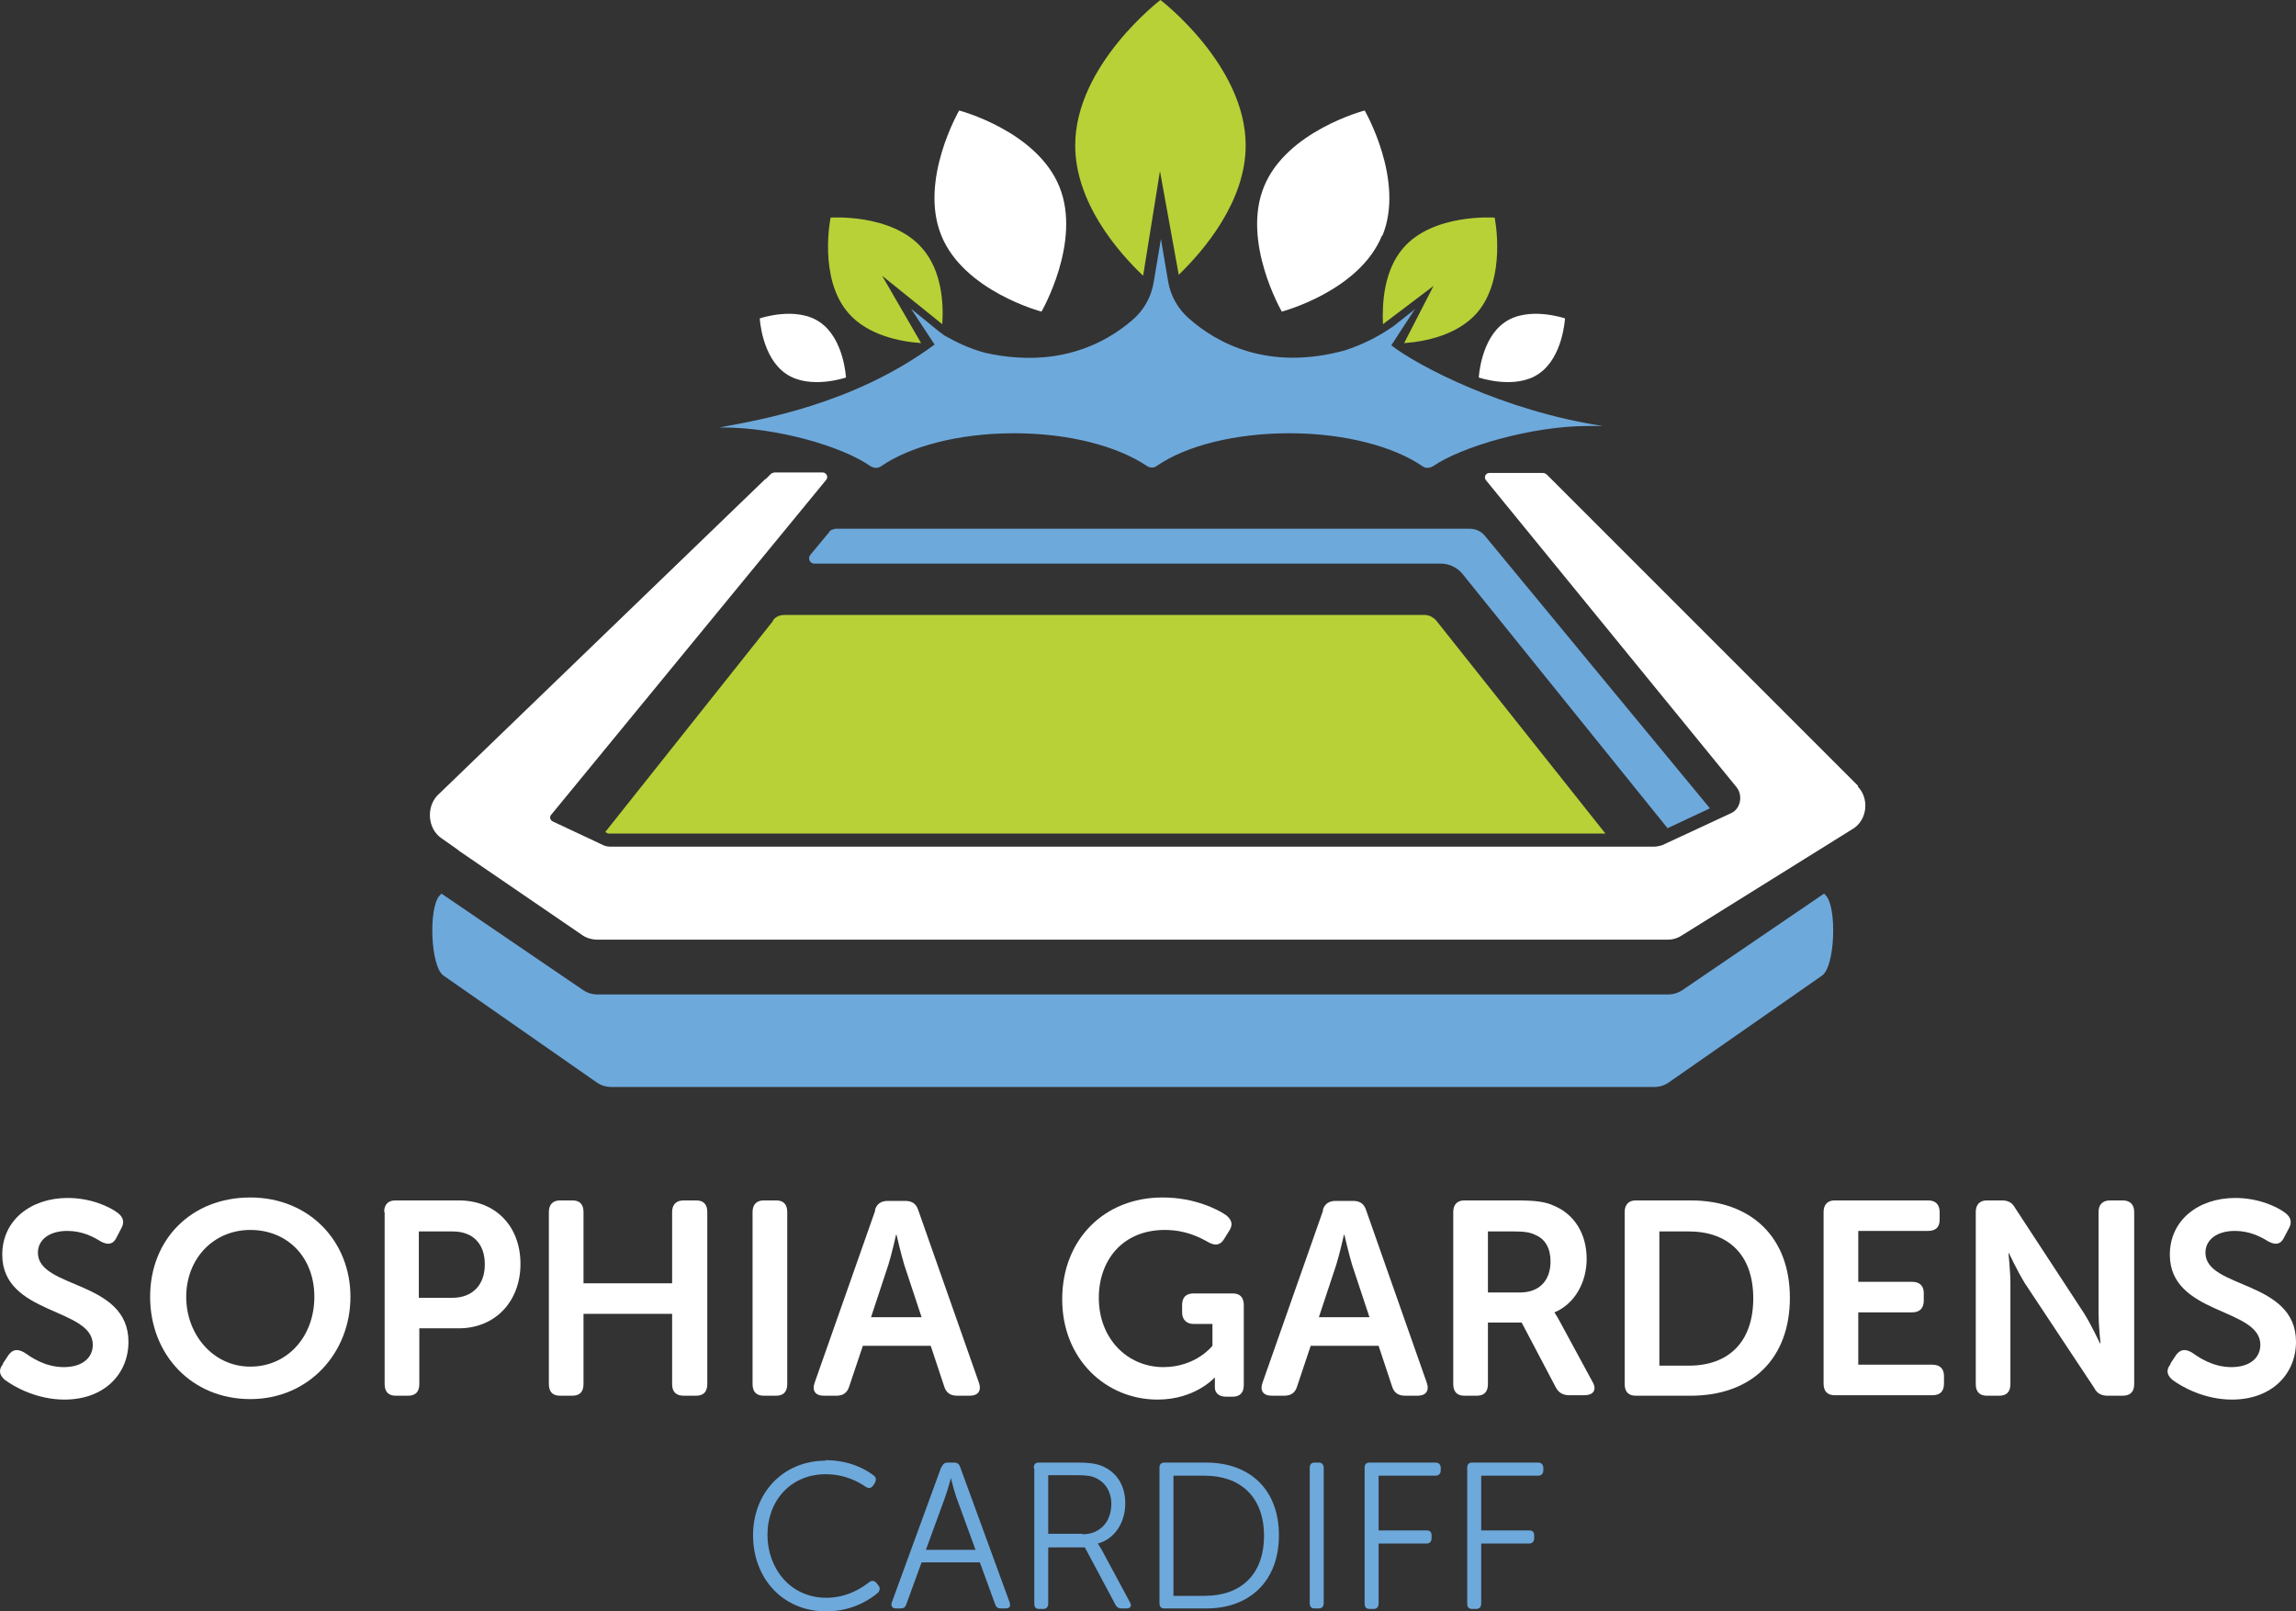 <svg width="57" height="40" viewBox="0 0 57 40" fill="none" xmlns="http://www.w3.org/2000/svg">
<rect x="0" y="0" width="57" height="40" fill="#333333" stroke="none"/>
<path d="M45.284 22.183L41.769 24.577C41.661 24.649 41.542 24.686 41.41 24.686H14.833C14.702 24.686 14.582 24.649 14.475 24.577L10.96 22.183L10.912 22.232C10.637 22.532 10.685 23.988 11.008 24.216L14.821 26.875C14.929 26.947 15.049 26.983 15.168 26.983H41.075C41.195 26.983 41.315 26.947 41.422 26.875L45.236 24.216C45.559 23.988 45.606 22.532 45.331 22.232L45.284 22.183Z" fill="#6EA9DC"/>
<path d="M19.185 15.422L15.025 20.655L15.096 20.692C15.096 20.692 15.132 20.692 15.144 20.692H39.856L35.66 15.41C35.588 15.326 35.48 15.266 35.373 15.266H19.472C19.352 15.266 19.245 15.314 19.185 15.41" fill="#B8D137"/>
<path d="M46.133 19.513L38.397 11.777C38.397 11.777 38.349 11.741 38.314 11.741H36.975C36.879 11.741 36.831 11.85 36.891 11.922L43.108 19.537C43.275 19.741 43.215 20.078 42.976 20.186L41.267 20.98C41.267 20.98 41.147 21.017 41.075 21.017H15.156C15.096 21.017 15.025 21.005 14.977 20.98L13.722 20.391C13.65 20.355 13.638 20.271 13.686 20.223L20.512 11.91C20.572 11.838 20.512 11.729 20.428 11.729H19.221C19.221 11.729 19.161 11.741 19.137 11.765L18.994 11.91L19.018 11.874L10.852 19.753C10.577 20.054 10.625 20.571 10.948 20.8L11.342 21.077L11.402 21.125L14.463 23.218C14.57 23.29 14.702 23.326 14.821 23.326H41.398C41.53 23.326 41.649 23.29 41.757 23.218L46.025 20.559C46.36 20.331 46.407 19.814 46.12 19.525" fill="white"/>
<path d="M34.309 5.847C33.747 7.23 31.822 7.735 31.822 7.735C31.822 7.735 30.818 6.003 31.38 4.632C31.942 3.248 33.879 2.743 33.879 2.743C33.879 2.743 34.883 4.475 34.321 5.847" fill="white"/>
<path d="M23.37 5.847C23.931 7.23 25.856 7.735 25.856 7.735C25.856 7.735 26.86 6.003 26.299 4.632C25.737 3.248 23.812 2.743 23.812 2.743C23.812 2.743 22.808 4.475 23.37 5.847Z" fill="white"/>
<path d="M38.206 9.275C37.62 9.684 36.712 9.371 36.712 9.371C36.712 9.371 36.76 8.409 37.357 8C37.943 7.591 38.852 7.904 38.852 7.904C38.852 7.904 38.804 8.866 38.206 9.275Z" fill="white"/>
<path d="M19.508 9.275C20.094 9.684 21.002 9.371 21.002 9.371C21.002 9.371 20.954 8.409 20.357 8C19.771 7.591 18.862 7.904 18.862 7.904C18.862 7.904 18.91 8.866 19.508 9.275Z" fill="white"/>
<path d="M53.88 33.853L54.023 33.636C54.131 33.492 54.25 33.48 54.418 33.576C54.573 33.684 54.92 33.937 55.398 33.937C55.852 33.937 56.115 33.708 56.115 33.383C56.115 32.457 53.868 32.65 53.868 31.146C53.868 30.292 54.573 29.738 55.494 29.738C56.068 29.738 56.534 29.955 56.737 30.111C56.88 30.22 56.904 30.352 56.821 30.496L56.701 30.725C56.605 30.917 56.462 30.893 56.319 30.821C56.127 30.701 55.852 30.556 55.482 30.556C55.039 30.556 54.752 30.773 54.752 31.098C54.752 32 57 31.771 57 33.311C57 34.093 56.414 34.743 55.41 34.743C54.728 34.743 54.167 34.43 53.928 34.25C53.82 34.153 53.748 34.033 53.892 33.853" fill="white"/>
<path d="M0.068 33.853L0.212 33.636C0.319 33.492 0.439 33.48 0.606 33.576C0.762 33.684 1.109 33.937 1.587 33.937C2.041 33.937 2.304 33.708 2.304 33.383C2.304 32.457 0.056 32.65 0.056 31.146C0.056 30.292 0.762 29.738 1.682 29.738C2.256 29.738 2.722 29.955 2.926 30.111C3.069 30.22 3.093 30.352 3.009 30.496L2.89 30.725C2.794 30.917 2.651 30.893 2.507 30.821C2.316 30.701 2.041 30.556 1.67 30.556C1.228 30.556 0.941 30.773 0.941 31.098C0.941 32 3.189 31.771 3.189 33.311C3.189 34.093 2.603 34.743 1.599 34.743C0.917 34.743 0.355 34.43 0.116 34.25C0.009 34.153 -0.063 34.033 0.08 33.853" fill="white"/>
<path d="M6.214 33.925C7.134 33.925 7.804 33.179 7.804 32.192C7.804 31.206 7.134 30.532 6.214 30.532C5.293 30.532 4.623 31.254 4.623 32.192C4.623 33.131 5.293 33.925 6.214 33.925ZM6.214 29.726C7.672 29.726 8.7 30.809 8.7 32.192C8.7 33.576 7.672 34.731 6.214 34.731C4.755 34.731 3.727 33.624 3.727 32.192C3.727 30.761 4.755 29.726 6.214 29.726Z" fill="white"/>
<path d="M11.223 32.217C11.737 32.217 12.036 31.892 12.036 31.387C12.036 30.881 11.749 30.569 11.235 30.569H10.398V32.217H11.223ZM9.537 30.087C9.537 29.907 9.633 29.799 9.812 29.799H11.39C12.299 29.799 12.921 30.436 12.921 31.375C12.921 32.313 12.287 32.974 11.39 32.974H10.41V34.358C10.41 34.55 10.314 34.647 10.135 34.647H9.824C9.645 34.647 9.549 34.55 9.549 34.358V30.087H9.537Z" fill="white"/>
<path d="M13.626 30.087C13.626 29.907 13.721 29.799 13.901 29.799H14.211C14.391 29.799 14.486 29.895 14.486 30.087V31.856H16.686V30.087C16.686 29.907 16.782 29.799 16.973 29.799H17.284C17.463 29.799 17.559 29.895 17.559 30.087V34.358C17.559 34.55 17.463 34.647 17.284 34.647H16.973C16.782 34.647 16.686 34.55 16.686 34.358V32.614H14.486V34.358C14.486 34.55 14.391 34.647 14.211 34.647H13.901C13.721 34.647 13.626 34.55 13.626 34.358V30.087Z" fill="white"/>
<path d="M18.683 30.087C18.683 29.907 18.779 29.799 18.958 29.799H19.269C19.448 29.799 19.544 29.895 19.544 30.087V34.358C19.544 34.55 19.448 34.647 19.269 34.647H18.958C18.779 34.647 18.683 34.55 18.683 34.358V30.087Z" fill="white"/>
<path d="M22.879 32.698L22.449 31.398C22.365 31.122 22.258 30.653 22.258 30.653H22.245C22.245 30.653 22.138 31.134 22.054 31.398L21.624 32.698H22.879ZM21.72 30.039C21.767 29.883 21.875 29.811 22.042 29.811H22.473C22.64 29.811 22.748 29.883 22.796 30.039L24.302 34.322C24.374 34.526 24.278 34.647 24.075 34.647H23.764C23.596 34.647 23.489 34.575 23.441 34.418L23.106 33.408H21.421L21.086 34.406C21.038 34.575 20.93 34.647 20.763 34.647H20.452C20.237 34.647 20.153 34.514 20.225 34.322L21.732 30.039H21.72Z" fill="white"/>
<path d="M28.869 29.726C29.658 29.726 30.244 30.027 30.447 30.171C30.591 30.292 30.614 30.412 30.507 30.568L30.387 30.761C30.292 30.917 30.16 30.929 29.993 30.833C29.778 30.713 29.431 30.532 28.917 30.532C27.865 30.532 27.279 31.29 27.279 32.217C27.279 33.239 27.996 33.937 28.881 33.937C29.694 33.937 30.1 33.407 30.1 33.407V32.866H29.634C29.455 32.866 29.347 32.758 29.347 32.577V32.397C29.347 32.205 29.443 32.108 29.634 32.108H30.603C30.782 32.108 30.878 32.205 30.878 32.397V34.382C30.878 34.574 30.782 34.671 30.603 34.671H30.435C30.256 34.671 30.16 34.574 30.16 34.442V34.322C30.16 34.262 30.16 34.201 30.16 34.201H30.148C30.148 34.201 29.67 34.743 28.738 34.743C27.458 34.743 26.37 33.744 26.37 32.253C26.37 30.761 27.422 29.726 28.857 29.726" fill="white"/>
<path d="M33.998 32.698L33.567 31.398C33.484 31.122 33.376 30.653 33.376 30.653H33.364C33.364 30.653 33.257 31.134 33.173 31.398L32.742 32.698H33.998ZM32.838 30.039C32.886 29.883 32.994 29.811 33.161 29.811H33.591C33.759 29.811 33.866 29.883 33.914 30.039L35.42 34.322C35.492 34.526 35.397 34.647 35.193 34.647H34.883C34.715 34.647 34.608 34.575 34.56 34.418L34.225 33.408H32.539L32.205 34.406C32.157 34.575 32.049 34.647 31.882 34.647H31.571C31.356 34.647 31.272 34.514 31.344 34.322L32.85 30.039H32.838Z" fill="white"/>
<path d="M37.74 32.084C38.206 32.084 38.493 31.796 38.493 31.314C38.493 31.002 38.374 30.761 38.111 30.653C37.991 30.593 37.847 30.569 37.584 30.569H36.939V32.084H37.728H37.74ZM36.078 30.087C36.078 29.907 36.174 29.799 36.353 29.799H37.656C38.134 29.799 38.374 29.835 38.577 29.931C39.067 30.135 39.39 30.605 39.39 31.254C39.39 31.832 39.091 32.373 38.589 32.578C38.589 32.578 38.648 32.662 38.744 32.842L39.533 34.298C39.653 34.502 39.557 34.635 39.33 34.635H38.959C38.804 34.635 38.696 34.575 38.625 34.442L37.776 32.83H36.939V34.358C36.939 34.55 36.843 34.647 36.664 34.647H36.353C36.174 34.647 36.078 34.55 36.078 34.358V30.087Z" fill="white"/>
<path d="M41.924 33.901C42.905 33.901 43.526 33.323 43.526 32.229C43.526 31.134 42.893 30.569 41.924 30.569H41.195V33.901H41.924ZM40.334 30.087C40.334 29.907 40.43 29.799 40.609 29.799H41.972C43.455 29.799 44.435 30.689 44.435 32.217C44.435 33.744 43.467 34.647 41.972 34.647H40.609C40.43 34.647 40.334 34.55 40.334 34.358V30.087Z" fill="white"/>
<path d="M45.272 30.087C45.272 29.907 45.368 29.799 45.547 29.799H47.866C48.046 29.799 48.153 29.895 48.153 30.087V30.28C48.153 30.46 48.058 30.556 47.866 30.556H46.133V31.82H47.472C47.651 31.82 47.759 31.916 47.759 32.096V32.289C47.759 32.481 47.651 32.578 47.472 32.578H46.133V33.877H47.974C48.153 33.877 48.261 33.973 48.261 34.153V34.346C48.261 34.538 48.165 34.635 47.974 34.635H45.547C45.368 34.635 45.272 34.538 45.272 34.346V30.075V30.087Z" fill="white"/>
<path d="M49.05 30.087C49.05 29.907 49.145 29.799 49.325 29.799H49.695C49.862 29.799 49.958 29.859 50.03 29.991L51.739 32.602C51.919 32.89 52.134 33.347 52.134 33.347H52.146C52.146 33.347 52.098 32.878 52.098 32.602V30.087C52.098 29.907 52.194 29.799 52.385 29.799H52.696C52.875 29.799 52.983 29.895 52.983 30.087V34.358C52.983 34.55 52.887 34.647 52.696 34.647H52.325C52.182 34.647 52.062 34.599 51.991 34.454L50.269 31.856C50.09 31.567 49.874 31.11 49.874 31.11H49.862C49.862 31.11 49.91 31.567 49.91 31.856V34.358C49.91 34.55 49.815 34.647 49.635 34.647H49.325C49.145 34.647 49.05 34.55 49.05 34.358V30.087Z" fill="white"/>
<path d="M20.488 36.247C21.122 36.247 21.528 36.499 21.696 36.632C21.755 36.68 21.755 36.74 21.72 36.812L21.672 36.884C21.624 36.944 21.564 36.956 21.492 36.908C21.337 36.8 20.99 36.596 20.5 36.596C19.627 36.596 19.053 37.257 19.053 38.099C19.053 38.941 19.627 39.663 20.512 39.663C21.05 39.663 21.421 39.398 21.576 39.278C21.636 39.23 21.696 39.23 21.755 39.29L21.803 39.35C21.851 39.41 21.851 39.471 21.803 39.531C21.636 39.675 21.194 40 20.512 40C19.412 40 18.695 39.158 18.695 38.111C18.695 37.065 19.436 36.259 20.5 36.259" fill="#6EA9DC"/>
<path d="M24.218 38.472L23.74 37.161C23.68 36.992 23.608 36.692 23.608 36.692C23.608 36.692 23.525 36.992 23.465 37.161L22.987 38.472H24.218ZM23.381 36.415C23.405 36.343 23.453 36.307 23.525 36.307H23.692C23.764 36.307 23.812 36.343 23.836 36.415L25.067 39.783C25.091 39.88 25.067 39.928 24.959 39.928H24.852C24.78 39.928 24.732 39.904 24.708 39.832L24.326 38.785H22.879L22.497 39.832C22.473 39.904 22.425 39.928 22.353 39.928H22.246C22.15 39.928 22.114 39.868 22.138 39.783L23.369 36.415H23.381Z" fill="#6EA9DC"/>
<path d="M26.872 38.087C27.303 38.087 27.59 37.786 27.59 37.329C27.59 37.041 27.446 36.8 27.207 36.692C27.111 36.644 27.004 36.62 26.741 36.62H26.023V38.075H26.872V38.087ZM25.665 36.439C25.665 36.355 25.701 36.307 25.784 36.307H26.753C27.087 36.307 27.267 36.343 27.41 36.415C27.733 36.572 27.936 36.884 27.936 37.317C27.936 37.811 27.661 38.208 27.255 38.316C27.255 38.316 27.291 38.376 27.351 38.472L28.056 39.783C28.104 39.868 28.056 39.928 27.972 39.928H27.841C27.769 39.928 27.721 39.892 27.697 39.844L26.932 38.412H26.023V39.808C26.023 39.892 25.976 39.94 25.904 39.94H25.796C25.713 39.94 25.677 39.892 25.677 39.808V36.451L25.665 36.439Z" fill="#6EA9DC"/>
<path d="M29.909 39.615C30.794 39.615 31.38 39.098 31.38 38.123C31.38 37.149 30.782 36.632 29.909 36.632H29.132V39.615H29.909ZM28.785 36.439C28.785 36.355 28.821 36.307 28.905 36.307H29.945C31.021 36.307 31.75 36.968 31.75 38.111C31.75 39.254 31.021 39.928 29.945 39.928H28.905C28.821 39.928 28.785 39.88 28.785 39.795V36.439Z" fill="#6EA9DC"/>
<path d="M32.515 36.439C32.515 36.355 32.551 36.307 32.635 36.307H32.742C32.814 36.307 32.862 36.355 32.862 36.439V39.795C32.862 39.88 32.814 39.928 32.742 39.928H32.635C32.551 39.928 32.515 39.88 32.515 39.795V36.439Z" fill="#6EA9DC"/>
<path d="M33.878 36.439C33.878 36.355 33.914 36.307 33.998 36.307H35.636C35.719 36.307 35.767 36.355 35.767 36.439V36.499C35.767 36.584 35.719 36.632 35.636 36.632H34.225V37.991H35.421C35.504 37.991 35.54 38.039 35.54 38.111V38.184C35.54 38.268 35.492 38.316 35.421 38.316H34.225V39.808C34.225 39.892 34.177 39.94 34.106 39.94H33.998C33.914 39.94 33.878 39.892 33.878 39.808V36.451V36.439Z" fill="#6EA9DC"/>
<path d="M36.425 36.439C36.425 36.355 36.461 36.307 36.544 36.307H38.182C38.266 36.307 38.314 36.355 38.314 36.439V36.499C38.314 36.584 38.266 36.632 38.182 36.632H36.772V37.991H37.967C38.051 37.991 38.087 38.039 38.087 38.111V38.184C38.087 38.268 38.039 38.316 37.967 38.316H36.772V39.808C36.772 39.892 36.724 39.94 36.652 39.94H36.544C36.461 39.94 36.425 39.892 36.425 39.808V36.451V36.439Z" fill="#6EA9DC"/>
<path d="M21.062 7.771C21.54 8.325 22.353 8.481 22.867 8.517L21.899 6.845L23.393 8.048C23.429 7.531 23.381 6.713 22.891 6.159C22.138 5.293 20.62 5.402 20.62 5.402C20.62 5.402 20.309 6.905 21.062 7.771ZM37.106 5.402C37.106 5.402 35.576 5.293 34.835 6.159C34.356 6.713 34.309 7.531 34.333 8.048L35.588 7.098L34.859 8.517C35.373 8.481 36.174 8.325 36.664 7.771C37.417 6.905 37.106 5.402 37.106 5.402ZM30.925 3.609C30.925 5.005 29.885 6.22 29.263 6.821L28.797 4.247L28.379 6.845C27.757 6.256 26.693 5.029 26.693 3.609C26.693 1.612 28.809 0 28.809 0C28.809 0 30.925 1.612 30.925 3.609Z" fill="#B8D137"/>
<path d="M34.536 8.578L35.133 7.663L35.109 7.687V7.663C35.109 7.663 35.109 7.675 35.098 7.699L34.595 8.096C34.595 8.096 34.524 8.144 34.488 8.168C34.201 8.361 33.83 8.553 33.388 8.698C31.499 9.215 30.22 8.529 29.514 7.904C29.239 7.663 29.06 7.338 29 6.99L28.821 5.931L28.642 7.002C28.582 7.375 28.391 7.711 28.104 7.952C26.848 9.023 25.414 8.975 24.457 8.758C24.051 8.65 23.716 8.481 23.441 8.325C23.393 8.289 23.345 8.253 23.298 8.217L22.616 7.663L23.202 8.553C21.181 10.045 18.838 10.43 17.858 10.611C17.882 10.611 17.906 10.611 17.93 10.611C19.293 10.611 20.907 11.08 21.612 11.573C21.696 11.621 21.791 11.633 21.875 11.573C22.592 11.08 23.8 10.755 25.175 10.755C26.549 10.755 27.745 11.08 28.462 11.561C28.546 11.621 28.654 11.621 28.725 11.561C29.443 11.068 30.65 10.755 32.013 10.755C33.376 10.755 34.595 11.08 35.313 11.573C35.397 11.633 35.492 11.621 35.576 11.573C36.293 11.08 38.051 10.575 39.413 10.575C39.545 10.575 39.676 10.575 39.796 10.575C37.321 10.202 35.181 9.071 34.548 8.578" fill="#6EA9DC"/>
<path d="M20.596 13.197L20.117 13.774C20.046 13.859 20.105 13.991 20.213 13.991H35.767C35.982 13.991 36.174 14.087 36.305 14.244L41.398 20.559L42.45 20.066L36.867 13.305C36.771 13.185 36.628 13.125 36.484 13.125H20.739C20.739 13.125 20.632 13.149 20.596 13.185" fill="#6EA9DC"/>
</svg>
